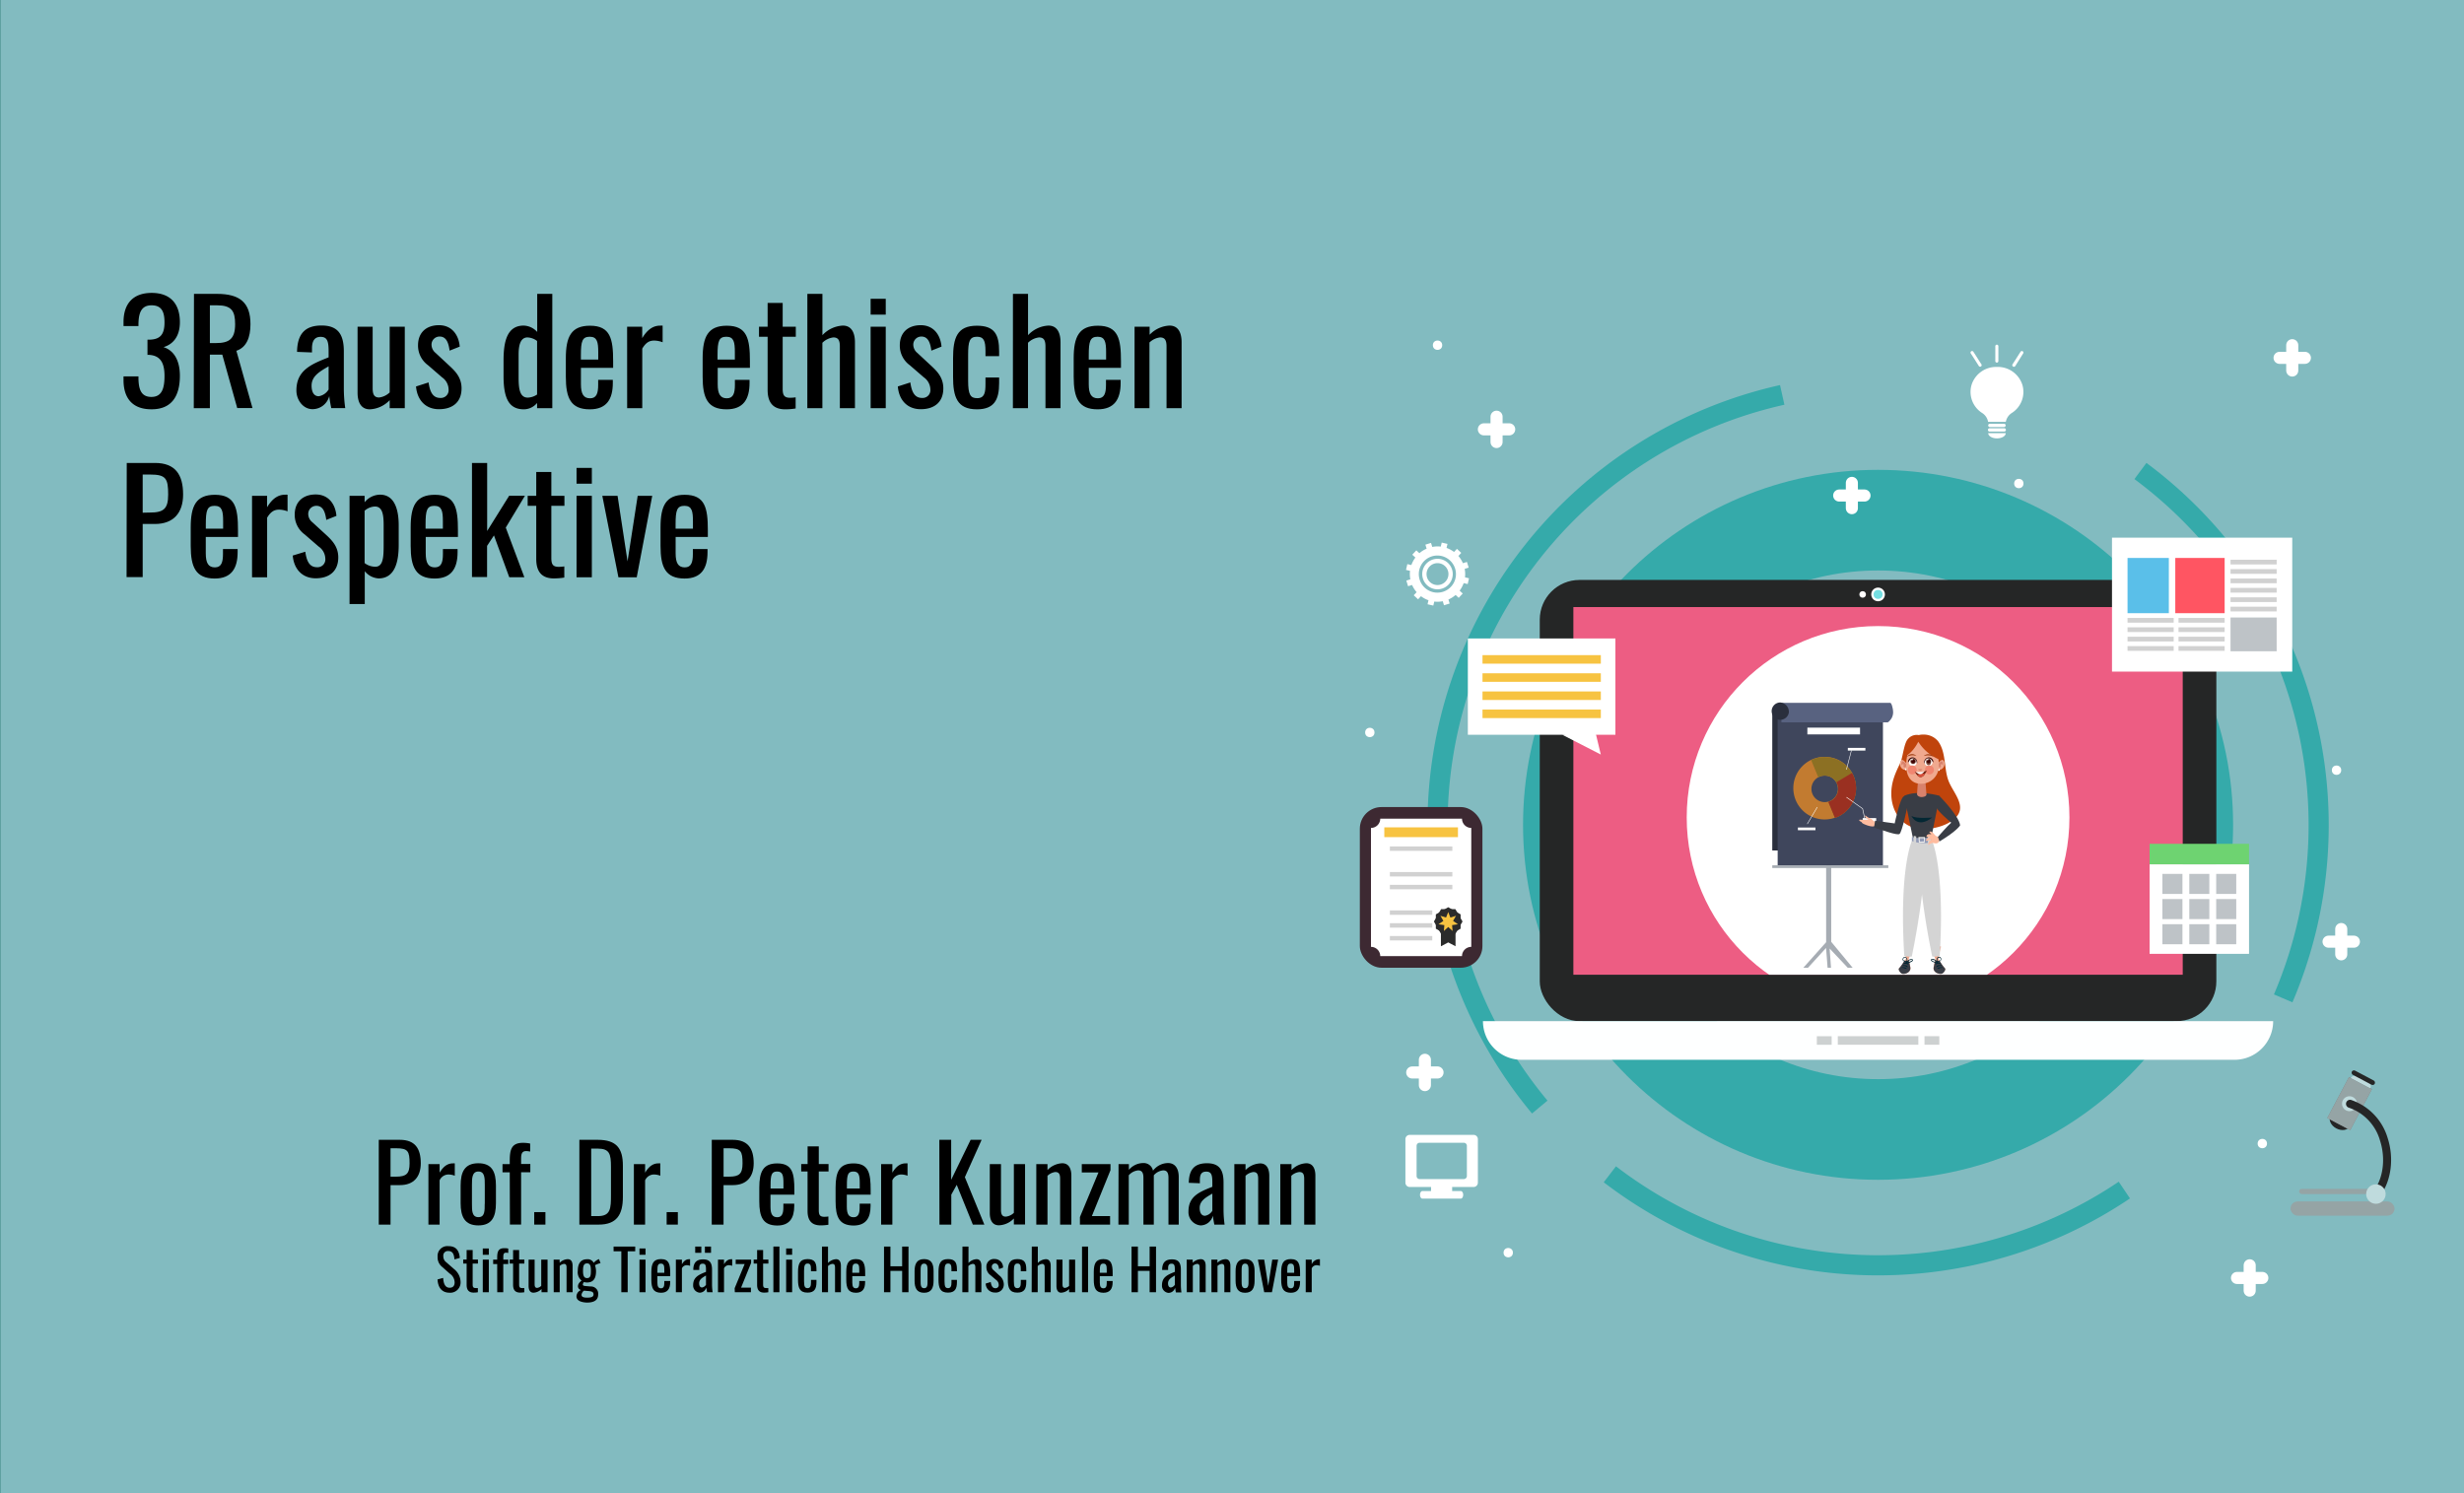 <svg id="content" xmlns="http://www.w3.org/2000/svg" xmlns:xlink="http://www.w3.org/1999/xlink" viewBox="0 0 612 370.88"><rect x="0" y="0" width="612" height="370.88" fill="#333333" stroke="none"/><defs><style>.cls-1,.cls-17,.cls-4,.cls-5{fill:none;}.cls-2{fill:#14998c;}.cls-3{fill:#82bbc0;}.cls-4,.cls-5{stroke:#35aaaa;}.cls-17,.cls-4,.cls-5{stroke-miterlimit:10;}.cls-4{stroke-width:25px;}.cls-5{stroke-width:5px;}.cls-6{fill:#252626;}.cls-7{fill:#ed5d83;}.cls-8{fill:#feffff;}.cls-9{fill:#fff;}.cls-10{fill:#74dfe2;}.cls-11{fill:#cdd1d1;}.cls-12{clip-path:url(#clip-path);}.cls-13{fill:#5abfe9;}.cls-14{fill:#bec3c7;}.cls-15{fill:#ff5562;}.cls-16{fill:#d1d1d1;}.cls-17{stroke:#fff;stroke-linecap:round;stroke-width:3px;}.cls-18{fill:#3d2932;}.cls-19{fill:#2b2b2b;}.cls-20{fill:#f7c341;}.cls-21{fill:#6ed371;}.cls-22{fill:#777;}.cls-23{fill:#bfdbdd;}.cls-24{fill:#95a4a5;}.cls-25{fill:#a6acb3;}.cls-26{fill:#2a2f3d;}.cls-27{fill:#3f465c;}.cls-28{fill:#586280;}.cls-29{fill:#c27b30;}.cls-30{fill:#8c7023;}.cls-31{fill:#9a3021;}.cls-32{fill:#c0440c;}.cls-33{fill:#ffbc9f;}.cls-34{fill:#393d45;}.cls-35{fill:#032733;}.cls-36{fill:#f0a98f;}.cls-37{fill:#d4d4d4;}.cls-38{fill:#8f99b6;}.cls-39{fill:#eaeaea;}.cls-40{fill:#d8826c;}.cls-41{fill:#7f5242;}.cls-42{fill:#400404;}.cls-43{fill:#390a0a;}.cls-44{fill:#f08671;}.cls-45{fill:#99360a;}.cls-46{fill:#712311;}.cls-47{fill:#d5503b;}</style><clipPath id="clip-path"><rect class="cls-1" x="390.79" y="150.8" width="151.35" height="91.33"/></clipPath></defs><title>Ethik 3R aus ethischer Perspektive</title><rect id="background" class="cls-2" x="0.09" y="-0.31" width="612" height="371.19"/><rect class="cls-3" x="0.09" y="-0.31" width="612" height="371.19"/><path d="M30.68,94.43v-.94h3.71v.63c.07,2.55.63,4.48,3.22,4.48s3.25-2.1,3.25-5.22-.94-5-3.71-5.22a3,3,0,0,0-.52,0V84.38h.49c2.66-.07,3.74-1.26,3.74-4.3,0-2.56-.66-4.24-3.22-4.24s-3.18,1.89-3.25,4.55V81H30.68V80c0-4.51,2.31-7.24,7-7.24s7,2.76,7,7.28c0,3.43-1.61,5.46-4.06,6.19,2.55.81,4.06,3.26,4.06,7.11,0,5-2,8.33-7,8.33C33,101.71,30.68,99,30.68,94.43Z"/><path d="M48.18,73h5.7c5.67,0,8.33,2.14,8.33,7.53,0,3.32-1,5.77-3.5,6.61l4,14.22H58.92L55.21,88.09H52.13V101.4h-4Zm5.46,12.22c3.32,0,4.76-1.05,4.76-4.69,0-3.33-.91-4.69-4.52-4.69H52.13v9.38Z"/><path d="M73.62,97c0-5,3.64-6.51,8-8.23V87.32c0-2.45-.28-3.64-2-3.64-1.54,0-2.13,1.12-2.13,2.87v1l-3.71-.14c.07-4.48,2-6.55,6.09-6.55s5.53,2.24,5.53,6.41v9.24a35.58,35.58,0,0,0,.35,4.87H82.27c-.14-.74-.39-2-.49-3a4.29,4.29,0,0,1-4.1,3.26C75.3,101.68,73.62,99.37,73.62,97Zm8-.21V91c-2.31,1.34-4.23,2.46-4.23,4.8,0,1.65.63,2.63,1.78,2.63A3.52,3.52,0,0,0,81.6,96.78Z"/><path d="M88.81,97.55V81.16h3.75V96.43c0,1.43.31,2.31,1.61,2.31a4.56,4.56,0,0,0,2.62-1.26V81.16h3.75V101.4H96.79v-2a7.25,7.25,0,0,1-4.93,2.28C89.44,101.68,88.81,99.51,88.81,97.55Z"/><path d="M103.33,96l3.12-1c.35,2.59,1.19,3.85,2.91,3.85a1.93,1.93,0,0,0,2.06-2.13,3.76,3.76,0,0,0-1.64-3l-3.47-3a6,6,0,0,1-2.48-4.94c0-3.18,2.06-5,5.21-5s4.9,2.38,5.15,5.32l-2.52,1c-.28-2.1-.88-3.5-2.49-3.5a2,2,0,0,0-2,2.06,2.66,2.66,0,0,0,1,2L111.77,91c1.44,1.34,2.87,2.88,2.87,5.47,0,3.46-2.27,5.18-5.6,5.18S103.62,99.4,103.33,96Z"/><path d="M125.07,93.45V89.53c0-4.62.84-8.65,5-8.65a4.74,4.74,0,0,1,3.36,1.58V73h3.75V101.4H133.4v-1.3a4.32,4.32,0,0,1-3.25,1.58C126.71,101.68,125.07,99.44,125.07,93.45ZM133.4,98V84.7a4.24,4.24,0,0,0-2.38-.88c-1.75,0-2.21,1.93-2.21,4.24v5.71c0,2.83.29,5,2.28,5A4.34,4.34,0,0,0,133.4,98Z"/><path d="M140.54,93.59V89c0-5.36,1.33-8.09,6-8.09,5.08,0,5.75,3.29,5.75,8.82v1.65h-8v4.06c0,2.45.67,3.5,2.28,3.5s2-1.29,2-3.32V94.36h3.64v.77c0,4.06-1.57,6.55-5.71,6.55C141.76,101.68,140.54,98.88,140.54,93.59Zm8.05-4.27V87.5c0-2.49-.24-3.85-2.1-3.85s-2.21,1.08-2.21,4.58v1.09Z"/><path d="M155.76,81.16h3.75V84c1.47-2.45,3-3.11,4.48-3.11a4.52,4.52,0,0,1,.59,0v4.13a6.18,6.18,0,0,0-2.06-.42c-1.16,0-2.07.42-3,2V101.4h-3.75Z"/><path d="M174.52,93.59V89c0-5.36,1.33-8.09,6-8.09,5.07,0,5.74,3.29,5.74,8.82v1.65h-8v4.06c0,2.45.66,3.5,2.27,3.5s2-1.29,2-3.32V94.36h3.64v.77c0,4.06-1.57,6.55-5.7,6.55C175.75,101.68,174.52,98.88,174.52,93.59Zm8-4.27V87.5c0-2.49-.24-3.85-2.1-3.85s-2.2,1.08-2.2,4.58v1.09Z"/><path d="M190.66,96.85V83.65h-2.14V81.16h2.14V75.25h3.74v5.91h3.26v2.49H194.4V96.6c0,1.58.39,2.21,1.86,2.21a10,10,0,0,0,1.36-.11v2.77a16.06,16.06,0,0,1-2.59.21C191.85,101.68,190.66,99.79,190.66,96.85Z"/><path d="M200.53,73h3.74V83.26a7.43,7.43,0,0,1,5.08-2.38c2.38,0,3,2.17,3,4.13V101.4h-3.75V86.1c0-1.44-.31-2.28-1.61-2.28a4.69,4.69,0,0,0-2.73,1.33V101.4h-3.74Z"/><path d="M216.24,74.23H220v3.92h-3.75Zm0,6.93H220V101.4h-3.75Z"/><path d="M223,96l3.11-1c.35,2.59,1.19,3.85,2.91,3.85a1.93,1.93,0,0,0,2.06-2.13,3.76,3.76,0,0,0-1.64-3l-3.47-3a6,6,0,0,1-2.48-4.94c0-3.18,2.06-5,5.21-5s4.9,2.38,5.15,5.32l-2.52,1c-.28-2.1-.88-3.5-2.49-3.5a2,2,0,0,0-2,2.06,2.66,2.66,0,0,0,1,2L231.43,91c1.44,1.34,2.87,2.88,2.87,5.47,0,3.46-2.27,5.18-5.6,5.18S223.28,99.4,223,96Z"/><path d="M236.72,93.63V89c0-5.08,1-8.09,5.91-8.09,4.41,0,5.53,2.21,5.53,6.37v1.19h-3.39V87.22c0-2.63-.46-3.57-2.1-3.57-1.86,0-2.21,1.12-2.21,4.55v6.37c0,3.47.56,4.34,2.24,4.34,1.86,0,2.07-1.43,2.07-3.5V93.77h3.39v1.4c0,4.09-1.19,6.51-5.53,6.51C237.66,101.68,236.72,98.49,236.72,93.63Z"/><path d="M251.59,73h3.75V83.26a7.41,7.41,0,0,1,5.07-2.38c2.38,0,3,2.17,3,4.13V101.4h-3.74V86.1c0-1.44-.32-2.28-1.61-2.28a4.67,4.67,0,0,0-2.73,1.33V101.4h-3.75Z"/><path d="M266.68,93.59V89c0-5.36,1.33-8.09,6-8.09,5.08,0,5.74,3.29,5.74,8.82v1.65h-8v4.06c0,2.45.67,3.5,2.28,3.5s2-1.29,2-3.32V94.36h3.64v.77c0,4.06-1.58,6.55-5.71,6.55C267.9,101.68,266.68,98.88,266.68,93.59Zm8.05-4.27V87.5c0-2.49-.25-3.85-2.1-3.85s-2.21,1.08-2.21,4.58v1.09Z"/><path d="M281.8,81.16h3.74v2a7.27,7.27,0,0,1,4.94-2.28c2.41,0,3,2.17,3,4.13V101.4h-3.74V86.1c0-1.44-.32-2.28-1.61-2.28a4.58,4.58,0,0,0-2.63,1.26V101.4H281.8Z"/><path d="M31.48,115h7c5.07,0,7,2.91,7,7.84,0,4.52-2.35,7.32-7,7.32H35.44v13.2h-4Zm5.78,12.32c3.39,0,4.51-.94,4.51-4.44,0-4-.52-5-4.48-5H35.44v9.48Z"/><path d="M47.37,135.59V131c0-5.36,1.33-8.09,6-8.09,5.07,0,5.74,3.29,5.74,8.82v1.65h-8v4.06c0,2.45.66,3.5,2.27,3.5s2-1.29,2-3.32v-1.23h3.64v.77c0,4.06-1.57,6.55-5.7,6.55C48.6,143.68,47.37,140.88,47.37,135.59Zm8.05-4.27V129.5c0-2.49-.24-3.85-2.1-3.85s-2.2,1.08-2.2,4.58v1.09Z"/><path d="M62.6,123.16h3.74V126c1.47-2.45,3-3.11,4.48-3.11a4.75,4.75,0,0,1,.6,0v4.13a6.19,6.19,0,0,0-2.07-.42c-1.15,0-2.06.42-3,2V143.4H62.6Z"/><path d="M72.71,138l3.12-.95c.35,2.59,1.19,3.85,2.9,3.85a1.93,1.93,0,0,0,2.07-2.13,3.74,3.74,0,0,0-1.65-3l-3.46-3a6,6,0,0,1-2.49-4.94c0-3.18,2.07-5,5.22-5s4.9,2.38,5.14,5.32l-2.52,1c-.28-2.1-.87-3.5-2.48-3.5a2,2,0,0,0-2,2.06,2.64,2.64,0,0,0,1,2L81.15,133c1.43,1.34,2.87,2.88,2.87,5.47,0,3.46-2.28,5.18-5.6,5.18S73,141.4,72.71,138Z"/><path d="M86.82,123.16h3.74v1.61a5,5,0,0,1,3.85-1.89c4.24,0,4.62,5.18,4.62,7.6v4.9c0,4.31-1,8.3-5,8.3a4.76,4.76,0,0,1-3.43-1.79v8.16H86.82Zm8.47,12.22v-4.9c0-2.52-.25-4.66-2.17-4.66a4.13,4.13,0,0,0-2.56,1.05v13a4.42,4.42,0,0,0,2.7.91C95.18,140.74,95.29,138.36,95.29,135.38Z"/><path d="M102,135.59V131c0-5.36,1.33-8.09,6-8.09,5.07,0,5.74,3.29,5.74,8.82v1.65h-8v4.06c0,2.45.66,3.5,2.27,3.5s2-1.29,2-3.32v-1.23h3.64v.77c0,4.06-1.57,6.55-5.7,6.55C103.27,143.68,102,140.88,102,135.59Zm8-4.27V129.5c0-2.49-.24-3.85-2.1-3.85s-2.2,1.08-2.2,4.58v1.09Z"/><path d="M117.23,115H121v16.9l5.46-8.75h3.92l-4.76,7.91,4.62,12.33h-3.75L122.69,133l-1.71,2.6v7.73h-3.75Z"/><path d="M133.19,138.85v-13.2h-2.13v-2.49h2.13v-5.91h3.75v5.91h3.25v2.49h-3.25V138.6c0,1.58.38,2.21,1.85,2.21a10.3,10.3,0,0,0,1.37-.11v2.77a16.25,16.25,0,0,1-2.59.21C134.38,143.68,133.19,141.79,133.19,138.85Z"/><path d="M143.2,116.23H147v3.92H143.2Zm0,6.93H147V143.4H143.2Z"/><path d="M149.6,123.16h3.79l2.48,16.28,2.52-16.28H162l-3.85,20.24H153.6Z"/><path d="M164.06,135.59V131c0-5.36,1.33-8.09,6-8.09,5.08,0,5.75,3.29,5.75,8.82v1.65h-8v4.06c0,2.45.67,3.5,2.28,3.5s2-1.29,2-3.32v-1.23h3.64v.77c0,4.06-1.57,6.55-5.71,6.55C165.28,143.68,164.06,140.88,164.06,135.59Zm8.05-4.27V129.5c0-2.49-.24-3.85-2.1-3.85s-2.21,1.08-2.21,4.58v1.09Z"/><path d="M94.08,283.14h5.23c3.77,0,5.2,2.15,5.2,5.82,0,3.35-1.74,5.43-5.18,5.43H97v9.81H94.08Zm4.29,9.15c2.52,0,3.36-.7,3.36-3.3,0-3-.39-3.75-3.33-3.75H97v7.05Z"/><path d="M106.41,289.17h2.78v2.13c1.09-1.82,2.21-2.31,3.33-2.31a3.88,3.88,0,0,1,.44,0v3.07a4.53,4.53,0,0,0-1.54-.31,2.43,2.43,0,0,0-2.23,1.45v11h-2.78Z"/><path d="M114.41,298.87V294.5c0-3.38,1-5.54,4.4-5.54s4.37,2.16,4.37,5.54v4.37c0,3.38-1,5.53-4.37,5.53S114.41,302.25,114.41,298.87Zm6,.18v-4.71c0-1.69,0-3.33-1.58-3.33s-1.61,1.64-1.61,3.33v4.71c0,1.69,0,3.3,1.61,3.3S120.39,300.74,120.39,299.05Z"/><path d="M126.61,291.22h-1.8v-2.05h1.8v-.78c0-2.78.41-4.5,3.25-4.5a8.33,8.33,0,0,1,1.82.18v2a4.63,4.63,0,0,0-1-.13c-1.09,0-1.25.78-1.25,1.95v1.25h2.29v2.05h-2.29v13h-2.78Z"/><path d="M132.69,301.1h2.78v3.1h-2.78Z"/><path d="M143.9,283.14h4.57c4.68,0,6.24,2.15,6.24,6.42v7.75c0,4.47-1.58,6.89-6,6.89H143.9Zm4.6,18.95c3.2,0,3.25-1.92,3.25-5.33v-6.84c0-3.25-.31-4.6-3.33-4.6h-1.58v16.77Z"/><path d="M157.44,289.17h2.79v2.13c1.09-1.82,2.21-2.31,3.32-2.31a4,4,0,0,1,.45,0v3.07a4.53,4.53,0,0,0-1.54-.31,2.42,2.42,0,0,0-2.23,1.45v11h-2.79Z"/><path d="M165.58,301.1h2.78v3.1h-2.78Z"/><path d="M176.79,283.14H182c3.77,0,5.2,2.15,5.2,5.82,0,3.35-1.74,5.43-5.17,5.43h-2.32v9.81h-2.93Zm4.29,9.15c2.52,0,3.35-.7,3.35-3.3,0-3-.39-3.75-3.33-3.75h-1.38v7.05Z"/><path d="M188.59,298.4V295c0-4,1-6,4.45-6,3.77,0,4.26,2.44,4.26,6.55v1.22h-5.93v3c0,1.82.5,2.6,1.69,2.6s1.51-1,1.51-2.47V299h2.7v.57c0,3-1.17,4.86-4.23,4.86C189.5,304.4,188.59,302.32,188.59,298.4Zm6-3.17v-1.36c0-1.84-.18-2.86-1.56-2.86s-1.64.81-1.64,3.41v.81Z"/><path d="M200.58,300.82V291H199v-1.84h1.59v-4.4h2.78v4.4h2.42V291h-2.42v9.62c0,1.17.28,1.64,1.38,1.64a6.38,6.38,0,0,0,1-.08v2.06a12.42,12.42,0,0,1-1.92.15C201.46,304.4,200.58,303,200.58,300.82Z"/><path d="M207.54,298.4V295c0-4,1-6,4.45-6,3.77,0,4.26,2.44,4.26,6.55v1.22h-5.92v3c0,1.82.49,2.6,1.69,2.6s1.5-1,1.5-2.47V299h2.71v.57c0,3-1.17,4.86-4.24,4.86C208.45,304.4,207.54,302.32,207.54,298.4Zm6-3.17v-1.36c0-1.84-.18-2.86-1.56-2.86s-1.63.81-1.63,3.41v.81Z"/><path d="M218.85,289.17h2.79v2.13c1.09-1.82,2.21-2.31,3.32-2.31a4,4,0,0,1,.45,0v3.07a4.53,4.53,0,0,0-1.54-.31,2.42,2.42,0,0,0-2.23,1.45v11h-2.79Z"/><path d="M233.31,283.14h2.94v9.93l4.83-9.93h2.73l-4.16,9.28,4.84,11.78h-2.86l-4-9.88-1.35,2.44v7.44h-2.94Z"/><path d="M245.84,301.34V289.17h2.78V300.5c0,1.07.24,1.72,1.2,1.72a3.4,3.4,0,0,0,2-.94V289.17h2.78v15h-2.78v-1.49a5.38,5.38,0,0,1-3.67,1.69C246.31,304.4,245.84,302.79,245.84,301.34Z"/><path d="M257.39,289.17h2.78v1.48a5.37,5.37,0,0,1,3.66-1.69c1.8,0,2.27,1.61,2.27,3.07V304.2h-2.79V292.83c0-1.06-.23-1.69-1.19-1.69a3.38,3.38,0,0,0-1.95.94V304.2h-2.78Z"/><path d="M268.23,302.32l4.6-11.07h-4.14v-2.08h7.13v1.51l-4.63,11.41h4.53v2.11h-7.49Z"/><path d="M277.82,289.17h2.57v1.43a4.68,4.68,0,0,1,3.54-1.69,2.36,2.36,0,0,1,2.45,1.9,4.73,4.73,0,0,1,3.74-1.9c1.46,0,2.65,1,2.65,3.48V304.2h-2.55V292.57c0-1.45-.52-1.84-1.3-1.84a3.48,3.48,0,0,0-2.34,1.22V304.2H284V292.57c0-1.45-.52-1.84-1.3-1.84a3.54,3.54,0,0,0-2.34,1.22V304.2h-2.57Z"/><path d="M295.19,300.92c0-3.74,2.7-4.84,5.93-6.11v-1.07c0-1.82-.21-2.7-1.51-2.7s-1.59.83-1.59,2.13v.76l-2.75-.11c.05-3.33,1.45-4.86,4.52-4.86s4.11,1.66,4.11,4.76v6.86a27.06,27.06,0,0,0,.26,3.62h-2.55c-.1-.55-.29-1.51-.36-2.21a3.19,3.19,0,0,1-3.05,2.41A3.3,3.3,0,0,1,295.19,300.92Zm5.93-.16V296.5c-1.72,1-3.15,1.82-3.15,3.56,0,1.22.47,1.95,1.33,1.95A2.65,2.65,0,0,0,301.12,300.76Z"/><path d="M306.58,289.17h2.78v1.48A5.38,5.38,0,0,1,313,289c1.79,0,2.26,1.61,2.26,3.07V304.2H312.5V292.83c0-1.06-.23-1.69-1.19-1.69a3.38,3.38,0,0,0-1.95.94V304.2h-2.78Z"/><path d="M318,289.17h2.78v1.48a5.38,5.38,0,0,1,3.67-1.69c1.79,0,2.26,1.61,2.26,3.07V304.2h-2.78V292.83c0-1.06-.23-1.69-1.2-1.69a3.43,3.43,0,0,0-2,.94V304.2H318Z"/><path d="M108.67,317.82l1.4-.38c.08,1.22.39,2.44,1.61,2.44.81,0,1.24-.47,1.24-1.34a2.7,2.7,0,0,0-1.23-2.18l-1.9-1.68a3,3,0,0,1-1.1-2.51,2.43,2.43,0,0,1,2.67-2.62c1.8,0,2.67.94,2.85,2.93l-1.34.36c-.09-1.12-.34-2.07-1.51-2.07a1.12,1.12,0,0,0-1.25,1.25,1.81,1.81,0,0,0,.74,1.54l1.92,1.68a4.19,4.19,0,0,1,1.63,3.18,2.56,2.56,0,0,1-2.72,2.7C109.7,321.12,108.78,319.78,108.67,317.82Z"/><path d="M115.9,319.17v-5.28h-.85v-1h.85v-2.37h1.5v2.37h1.31v1H117.4v5.19c0,.63.16.88.75.88a3.62,3.62,0,0,0,.54,0V321a6.06,6.06,0,0,1-1,.09C116.38,321.11,115.9,320.35,115.9,319.17Z"/><path d="M119.91,310.13h1.5v1.57h-1.5Zm0,2.77h1.5V321h-1.5Z"/><path d="M123.49,314h-1V312.9h1v-.42c0-1.5.23-2.42,1.75-2.42a4.47,4.47,0,0,1,1,.09v1.1a2.6,2.6,0,0,0-.56-.07c-.58,0-.67.42-.67,1.05v.67h1.23V314H125v7h-1.5Z"/><path d="M127.44,319.17v-5.28h-.85v-1h.85v-2.37h1.5v2.37h1.3v1h-1.3v5.19c0,.63.15.88.74.88a3.74,3.74,0,0,0,.55,0V321a6.09,6.09,0,0,1-1,.09C127.92,321.11,127.44,320.35,127.44,319.17Z"/><path d="M131.29,319.46V312.9h1.5V319c0,.57.13.92.64.92a1.79,1.79,0,0,0,1-.5V312.9H136V321h-1.5v-.8a2.91,2.91,0,0,1-2,.91C131.54,321.11,131.29,320.24,131.29,319.46Z"/><path d="M137.51,312.9H139v.8a2.91,2.91,0,0,1,2-.91c1,0,1.22.87,1.22,1.65V321h-1.5v-6.12c0-.58-.13-.92-.64-.92a1.86,1.86,0,0,0-1.06.51V321h-1.49Z"/><path d="M143.18,322a1.77,1.77,0,0,1,1.16-1.56.94.94,0,0,1-.79-.87c0-.6.34-1,.9-1.47a2.65,2.65,0,0,1-.94-2.41c0-1.89.79-2.88,2.28-2.88a1.65,1.65,0,0,1,1.67.89,3.48,3.48,0,0,1,1.09-.84l.23-.09.38,1a5.26,5.26,0,0,0-1.38.52,5,5,0,0,1,.26,1.48c0,1.66-.55,2.81-2.25,2.81a4.06,4.06,0,0,1-.77-.1,1.31,1.31,0,0,0-.26.62c0,.21.19.32.67.36l1.26.11a1.79,1.79,0,0,1,1.88,2c0,1.33-.93,2-2.82,2C144.28,323.5,143.18,323.07,143.18,322Zm4.24-.45c0-.49-.22-.74-1.11-.83l-1.27-.11a1.55,1.55,0,0,0-.6,1c0,.49.33.73,1.43.73S147.42,322.09,147.42,321.53Zm-.66-5.86c0-1.13-.11-1.85-.95-1.85s-1,.68-1,1.85c0,1,.14,1.8,1,1.8S146.76,316.81,146.76,315.67Z"/><path d="M154.32,310.83H152.4v-1.18h5.37v1.18H155.9V321h-1.58Z"/><path d="M158.83,310.13h1.5v1.57h-1.5Zm0,2.77h1.5V321h-1.5Z"/><path d="M161.78,317.87V316c0-2.14.53-3.23,2.4-3.23,2,0,2.29,1.31,2.29,3.53V317h-3.19v1.62c0,1,.27,1.4.91,1.4s.81-.52.81-1.33v-.49h1.46v.31c0,1.62-.63,2.62-2.28,2.62C162.27,321.11,161.78,320,161.78,317.87Zm3.22-1.71v-.72c0-1-.09-1.55-.84-1.55s-.88.44-.88,1.84v.43Z"/><path d="M167.87,312.9h1.5v1.15c.59-1,1.19-1.25,1.79-1.25a1.15,1.15,0,0,1,.24,0v1.65a2.3,2.3,0,0,0-.82-.17,1.32,1.32,0,0,0-1.21.78V321h-1.5Z"/><path d="M172.16,319.23c0-2,1.45-2.6,3.19-3.29v-.57c0-1-.11-1.46-.81-1.46s-.86.45-.86,1.15v.4l-1.48,0c0-1.8.78-2.62,2.44-2.62s2.21.89,2.21,2.56v3.7A14.54,14.54,0,0,0,177,321h-1.37c-.06-.3-.16-.82-.2-1.19a1.71,1.71,0,0,1-1.64,1.3A1.78,1.78,0,0,1,172.16,319.23Zm.51-9.58h1.52v1.56h-1.52Zm2.68,9.5v-2.3c-.93.53-1.7,1-1.7,1.92,0,.66.26,1.05.72,1.05A1.43,1.43,0,0,0,175.35,319.15Zm-.27-9.5h1.52v1.56h-1.52Z"/><path d="M178.33,312.9h1.5v1.15c.59-1,1.19-1.25,1.79-1.25a1.15,1.15,0,0,1,.24,0v1.65a2.31,2.31,0,0,0-.83-.17,1.31,1.31,0,0,0-1.2.78V321h-1.5Z"/><path d="M182.47,320l2.48-6h-2.22V312.9h3.83v.81l-2.49,6.15h2.44V321h-4Z"/><path d="M188.05,319.17v-5.28h-.86v-1h.86v-2.37h1.49v2.37h1.31v1h-1.31v5.19c0,.63.16.88.75.88a3.62,3.62,0,0,0,.54,0V321a5.89,5.89,0,0,1-1,.09C188.52,321.11,188.05,320.35,188.05,319.17Z"/><path d="M192.09,309.65h1.5V321h-1.5Z"/><path d="M195.26,310.13h1.49v1.57h-1.49Zm0,2.77h1.49V321h-1.49Z"/><path d="M198.21,317.89V316c0-2,.41-3.23,2.37-3.23,1.76,0,2.21.88,2.21,2.55v.47h-1.36v-.49c0-1.05-.18-1.43-.84-1.43s-.88.45-.88,1.82v2.55c0,1.39.22,1.74.89,1.74s.83-.57.83-1.4v-.66h1.36v.56c0,1.64-.48,2.61-2.21,2.61C198.59,321.11,198.21,319.83,198.21,317.89Z"/><path d="M204.16,309.65h1.5v4.09a3,3,0,0,1,2-.95c.95,0,1.2.87,1.2,1.65V321H207.4v-6.12c0-.58-.13-.92-.65-.92a1.82,1.82,0,0,0-1.09.54V321h-1.5Z"/><path d="M210.19,317.87V316c0-2.14.54-3.23,2.4-3.23,2,0,2.3,1.31,2.3,3.53V317h-3.2v1.62c0,1,.27,1.4.91,1.4s.82-.52.82-1.33v-.49h1.45v.31c0,1.62-.63,2.62-2.28,2.62C210.68,321.11,210.19,320,210.19,317.87Zm3.23-1.71v-.72c0-1-.1-1.55-.85-1.55s-.88.44-.88,1.84v.43Z"/><path d="M219.57,309.65h1.59v4.9h2.91v-4.9h1.58V321h-1.58v-5.31h-2.91V321h-1.59Z"/><path d="M227.16,318.13v-2.36c0-1.82.56-3,2.37-3s2.35,1.16,2.35,3v2.36c0,1.82-.56,3-2.35,3S227.16,320,227.16,318.13Zm3.22.09v-2.53c0-.91,0-1.8-.85-1.8s-.87.89-.87,1.8v2.53c0,.91,0,1.78.87,1.78S230.38,319.13,230.38,318.22Z"/><path d="M233.1,317.89V316c0-2,.4-3.23,2.36-3.23,1.77,0,2.22.88,2.22,2.55v.47h-1.36v-.49c0-1.05-.18-1.43-.84-1.43s-.88.45-.88,1.82v2.55c0,1.39.22,1.74.89,1.74s.83-.57.83-1.4v-.66h1.36v.56c0,1.64-.48,2.61-2.22,2.61C233.48,321.11,233.1,319.83,233.1,317.89Z"/><path d="M239.05,309.65h1.5v4.09a2.93,2.93,0,0,1,2-.95c.95,0,1.2.87,1.2,1.65V321h-1.5v-6.12c0-.58-.12-.92-.64-.92a1.82,1.82,0,0,0-1.09.54V321h-1.5Z"/><path d="M244.83,318.84l1.25-.38c.14,1,.47,1.54,1.16,1.54a.77.77,0,0,0,.82-.85,1.49,1.49,0,0,0-.65-1.21L246,316.75a2.39,2.39,0,0,1-1-2,1.87,1.87,0,0,1,2.08-2,2.06,2.06,0,0,1,2.06,2.13l-1,.37c-.11-.84-.35-1.4-1-1.4a.79.79,0,0,0-.8.83,1,1,0,0,0,.41.81l1.43,1.32a2.87,2.87,0,0,1,1.14,2.19,2,2,0,0,1-2.24,2.07A2.23,2.23,0,0,1,244.83,318.84Z"/><path d="M250.32,317.89V316c0-2,.4-3.23,2.36-3.23,1.77,0,2.22.88,2.22,2.55v.47h-1.36v-.49c0-1.05-.18-1.43-.84-1.43s-.88.45-.88,1.82v2.55c0,1.39.22,1.74.89,1.74s.83-.57.83-1.4v-.66h1.36v.56c0,1.64-.48,2.61-2.22,2.61C250.7,321.11,250.32,319.83,250.32,317.89Z"/><path d="M256.27,309.65h1.5v4.09a2.93,2.93,0,0,1,2-.95c.95,0,1.2.87,1.2,1.65V321h-1.5v-6.12c0-.58-.12-.92-.64-.92a1.82,1.82,0,0,0-1.09.54V321h-1.5Z"/><path d="M262.4,319.46V312.9h1.5V319c0,.57.12.92.64.92a1.79,1.79,0,0,0,1-.5V312.9h1.5V321h-1.5v-.8a2.91,2.91,0,0,1-2,.91C262.65,321.11,262.4,320.24,262.4,319.46Z"/><path d="M268.75,309.65h1.5V321h-1.5Z"/><path d="M271.67,317.87V316c0-2.14.53-3.23,2.39-3.23,2,0,2.3,1.31,2.3,3.53V317h-3.19v1.62c0,1,.26,1.4.91,1.4s.81-.52.81-1.33v-.49h1.46v.31c0,1.62-.64,2.62-2.29,2.62C272.16,321.11,271.67,320,271.67,317.87Zm3.22-1.71v-.72c0-1-.1-1.55-.84-1.55s-.88.44-.88,1.84v.43Z"/><path d="M281.05,309.65h1.58v4.9h2.91v-4.9h1.59V321h-1.59v-5.31h-2.91V321h-1.58Z"/><path d="M288.61,319.23c0-2,1.45-2.6,3.19-3.29v-.57c0-1-.11-1.46-.81-1.46s-.86.45-.86,1.15v.4l-1.48,0c0-1.8.78-2.62,2.44-2.62s2.21.89,2.21,2.56v3.7a14.54,14.54,0,0,0,.14,1.95h-1.37c-.06-.3-.16-.82-.2-1.19a1.71,1.71,0,0,1-1.64,1.3A1.78,1.78,0,0,1,288.61,319.23Zm3.19-.08v-2.3c-.92.53-1.69,1-1.69,1.92,0,.66.25,1.05.71,1.05A1.43,1.43,0,0,0,291.8,319.15Z"/><path d="M294.74,312.9h1.5v.8a2.87,2.87,0,0,1,2-.91c1,0,1.22.87,1.22,1.65V321h-1.5v-6.12c0-.58-.12-.92-.64-.92a1.81,1.81,0,0,0-1.05.51V321h-1.5Z"/><path d="M300.88,312.9h1.5v.8a2.89,2.89,0,0,1,2-.91c1,0,1.22.87,1.22,1.65V321h-1.5v-6.12c0-.58-.13-.92-.65-.92a1.87,1.87,0,0,0-1.05.51V321h-1.5Z"/><path d="M306.89,318.13v-2.36c0-1.82.56-3,2.37-3s2.35,1.16,2.35,3v2.36c0,1.82-.56,3-2.35,3S306.89,320,306.89,318.13Zm3.22.09v-2.53c0-.91,0-1.8-.85-1.8s-.87.89-.87,1.8v2.53c0,.91,0,1.78.87,1.78S310.11,319.13,310.11,318.22Z"/><path d="M312.43,312.9H314l1,6.51,1-6.51h1.46l-1.54,8.1H314Z"/><path d="M318.22,317.87V316c0-2.14.53-3.23,2.39-3.23,2,0,2.3,1.31,2.3,3.53V317h-3.19v1.62c0,1,.26,1.4.91,1.4s.81-.52.81-1.33v-.49h1.46v.31c0,1.62-.64,2.62-2.29,2.62C318.71,321.11,318.22,320,318.22,317.87Zm3.22-1.71v-.72c0-1-.1-1.55-.84-1.55s-.88.44-.88,1.84v.43Z"/><path d="M324.31,312.9h1.49v1.15a2.07,2.07,0,0,1,1.8-1.25l.24,0v1.65a2.4,2.4,0,0,0-.83-.17,1.33,1.33,0,0,0-1.21.78V321h-1.49Z"/><circle class="cls-4" cx="466.47" cy="204.89" r="75.68"/><path class="cls-5" d="M382.44,275a109.44,109.44,0,0,1,60.22-176.9"/><path class="cls-5" d="M527.64,295.62a109.45,109.45,0,0,1-127.79-3.92"/><path class="cls-5" d="M531.63,117a109.51,109.51,0,0,1,35.46,131"/><rect class="cls-6" x="382.44" y="144.06" width="168.05" height="109.6" rx="9.87"/><rect class="cls-7" x="390.79" y="150.8" width="151.35" height="91.33"/><path class="cls-8" d="M368.33,253.66H564.6a0,0,0,0,1,0,0v0a9.6,9.6,0,0,1-9.6,9.6H377.93a9.6,9.6,0,0,1-9.6-9.6v0A0,0,0,0,1,368.33,253.66Z"/><circle class="cls-9" cx="466.47" cy="147.66" r="1.7"/><circle class="cls-10" cx="466.47" cy="147.66" r="1.12"/><circle class="cls-9" cx="462.64" cy="147.66" r="0.81"/><rect class="cls-11" x="456.47" y="257.4" width="20" height="2.12"/><rect class="cls-11" x="478" y="257.4" width="3.68" height="2.12"/><rect class="cls-11" x="451.25" y="257.4" width="3.68" height="2.12" transform="translate(906.19 516.93) rotate(-180)"/><g class="cls-12"><circle class="cls-9" cx="466.47" cy="203.05" r="47.53"/></g><rect class="cls-9" x="524.57" y="133.56" width="44.77" height="33.27"/><rect class="cls-13" x="528.43" y="138.6" width="10.26" height="13.72"/><rect class="cls-14" x="554.01" y="153.39" width="11.46" height="8.39"/><rect class="cls-15" x="540.29" y="138.6" width="12.26" height="13.72"/><rect class="cls-16" x="554.01" y="139.04" width="11.46" height="1.17"/><rect class="cls-16" x="554.01" y="141.37" width="11.46" height="1.17"/><rect class="cls-16" x="554.01" y="143.71" width="11.46" height="1.17"/><rect class="cls-16" x="554.01" y="146.04" width="11.46" height="1.17"/><rect class="cls-16" x="554.01" y="148.38" width="11.46" height="1.17"/><rect class="cls-16" x="554.01" y="150.71" width="11.46" height="1.17"/><rect class="cls-16" x="541.09" y="153.5" width="11.46" height="1.17"/><rect class="cls-16" x="541.09" y="155.83" width="11.46" height="1.17"/><rect class="cls-16" x="541.09" y="158.17" width="11.46" height="1.17"/><rect class="cls-16" x="541.09" y="160.5" width="11.46" height="1.17"/><rect class="cls-16" x="528.43" y="153.5" width="11.46" height="1.17"/><rect class="cls-16" x="528.43" y="155.83" width="11.46" height="1.17"/><rect class="cls-16" x="528.43" y="158.17" width="11.46" height="1.17"/><rect class="cls-16" x="528.43" y="160.5" width="11.46" height="1.17"/><circle class="cls-9" cx="340.23" cy="181.95" r="1.16"/><circle class="cls-9" cx="501.43" cy="120.11" r="1.16"/><circle class="cls-9" cx="357.05" cy="85.75" r="1.16"/><circle class="cls-9" cx="580.34" cy="191.32" r="1.16"/><circle class="cls-9" cx="374.61" cy="311.17" r="1.16"/><circle class="cls-9" cx="561.91" cy="284.07" r="1.16"/><line class="cls-17" x1="371.71" y1="103.51" x2="371.71" y2="109.8"/><line class="cls-17" x1="374.85" y1="106.65" x2="368.56" y2="106.65"/><line class="cls-17" x1="558.77" y1="314.31" x2="558.77" y2="320.6"/><line class="cls-17" x1="561.91" y1="317.45" x2="555.62" y2="317.45"/><line class="cls-17" x1="459.96" y1="119.95" x2="459.96" y2="126.23"/><line class="cls-17" x1="463.1" y1="123.09" x2="456.81" y2="123.09"/><line class="cls-17" x1="581.51" y1="230.78" x2="581.51" y2="237.06"/><line class="cls-17" x1="584.65" y1="233.92" x2="578.36" y2="233.92"/><line class="cls-17" x1="353.91" y1="263.26" x2="353.91" y2="269.55"/><line class="cls-17" x1="357.05" y1="266.41" x2="350.76" y2="266.41"/><line class="cls-17" x1="569.34" y1="85.75" x2="569.34" y2="92.04"/><line class="cls-17" x1="572.48" y1="88.89" x2="566.19" y2="88.89"/><path class="cls-9" d="M364.79,141l-.44-1.41-1,.31a6.59,6.59,0,0,0-1.12-1.79l.71-.77-1.07-1-.72.77a6.93,6.93,0,0,0-1.86-1l.23-1-1.43-.33-.24,1a6.82,6.82,0,0,0-2.11.08l-.31-1-1.4.44.31,1a6.44,6.44,0,0,0-1.79,1.12l-.77-.71-1,1.08.77.71a7.09,7.09,0,0,0-1,1.86l-1-.23-.33,1.44,1,.23a6.82,6.82,0,0,0,.08,2.11l-1,.31.43,1.4,1-.31a6.71,6.71,0,0,0,1.13,1.79l-.72.77,1.08,1,.72-.77a6.53,6.53,0,0,0,1.86,1l-.23,1,1.43.33.24-1a6.82,6.82,0,0,0,2.11-.08l.3,1,1.41-.43-.31-1a6.71,6.71,0,0,0,1.79-1.13l.77.72,1-1.08-.77-.71a7,7,0,0,0,1-1.87l1,.23.33-1.43-1-.24a6.76,6.76,0,0,0-.08-2.1Zm-6.38,6a4.61,4.61,0,1,1,3-5.77A4.6,4.6,0,0,1,358.41,147Z"/><path class="cls-9" d="M357.05,146.39a3.79,3.79,0,1,1,3.78-3.79A3.79,3.79,0,0,1,357.05,146.39Zm0-6.5a2.72,2.72,0,1,0,2.71,2.71A2.71,2.71,0,0,0,357.05,139.89Z"/><path class="cls-9" d="M494.23,106.08h3.52a.41.41,0,0,0,0-.82h-3.52a.41.41,0,1,0,0,.82Z"/><path class="cls-9" d="M494.23,107.2h3.52a.41.41,0,1,0,0-.81h-3.52a.41.41,0,1,0,0,.81Z"/><path class="cls-9" d="M496,108.9c1.2,0,2.18-.58,2.18-1.3h-4.36C493.82,108.32,494.8,108.9,496,108.9Z"/><path class="cls-9" d="M496,91.15a6.4,6.4,0,0,0-6.31,4.45,6.19,6.19,0,0,0,2.65,7,3.32,3.32,0,0,1,1.46,2.19h4.4a3.32,3.32,0,0,1,1.46-2.19,6.19,6.19,0,0,0,2.65-7A6.4,6.4,0,0,0,496,91.15Z"/><path class="cls-9" d="M496.35,89.71V86a.38.38,0,0,0-.76,0v3.68A.38.38,0,0,0,496.35,89.71Z"/><path class="cls-9" d="M500.56,90.91l1.95-3.12a.38.38,0,0,0-.65-.41c-.65,1-1.3,2.08-2,3.12A.39.39,0,0,0,500.56,90.91Z"/><path class="cls-9" d="M491.49,90.91a.38.38,0,0,0,.65-.41c-.66-1-1.31-2.08-2-3.12a.38.38,0,0,0-.65.41C490.18,88.83,490.83,89.87,491.49,90.91Z"/><path class="cls-9" d="M366,281.91H350.14a1.07,1.07,0,0,0-1.07,1.07v10.81a1.08,1.08,0,0,0,1.07,1.07h5.3v1H353.3c-.33,0-.6.42-.6.95s.27.94.6.94h9.52c.33,0,.6-.42.6-.94s-.27-.95-.6-.95h-2.14v-1H366a1.08,1.08,0,0,0,1.07-1.07V283A1.07,1.07,0,0,0,366,281.91Zm-1.66,10.23a.76.76,0,0,1-.75.75h-11a.75.75,0,0,1-.74-.75v-7.52a.75.75,0,0,1,.74-.75h11a.76.76,0,0,1,.75.75Z"/><rect class="cls-18" x="337.75" y="200.48" width="30.45" height="39.91" rx="5.38"/><path class="cls-9" d="M365.43,235.21V205.66a2.3,2.3,0,0,1-2.3-2.3H342.82a2.3,2.3,0,0,1-2.3,2.3v29.55a2.3,2.3,0,0,1,2.3,2.3h20.31A2.3,2.3,0,0,1,365.43,235.21Z"/><polygon class="cls-19" points="361.52 235.06 359.71 234.1 357.89 235.06 357.89 230.78 361.52 230.78 361.52 235.06"/><polygon class="cls-19" points="357.93 231.99 356.15 228.91 357.93 225.84 361.48 225.84 363.26 228.91 361.48 231.99 357.93 231.99"/><polygon class="cls-19" points="356.63 227.14 359.71 225.36 362.78 227.14 362.78 230.69 359.71 232.47 356.63 230.69 356.63 227.14"/><polygon class="cls-20" points="359.71 226.56 360.24 227.92 361.64 227.49 360.91 228.76 362.12 229.59 360.67 229.81 360.78 231.26 359.71 230.27 358.63 231.26 358.74 229.81 357.29 229.59 358.5 228.76 357.77 227.49 359.17 227.92 359.71 226.56"/><rect class="cls-16" x="345.21" y="210.26" width="15.52" height="1.1"/><rect class="cls-16" x="345.21" y="216.62" width="15.52" height="1.1"/><rect class="cls-16" x="345.21" y="219.8" width="15.52" height="1.1"/><rect class="cls-16" x="345.21" y="226.15" width="10.53" height="1.1"/><rect class="cls-16" x="345.21" y="229.33" width="10.53" height="1.1"/><rect class="cls-16" x="345.21" y="232.51" width="10.53" height="1.1"/><rect class="cls-20" x="343.83" y="205.52" width="18.29" height="2.43"/><rect class="cls-9" x="364.58" y="158.6" width="36.65" height="23.92"/><rect class="cls-20" x="368.22" y="162.74" width="29.39" height="2.12"/><rect class="cls-20" x="368.22" y="167.25" width="29.39" height="2.12"/><rect class="cls-20" x="368.22" y="171.76" width="29.39" height="2.12"/><rect class="cls-20" x="368.22" y="176.26" width="29.39" height="2.12"/><polygon class="cls-9" points="388.05 182.53 397.6 187.43 396.06 180.99 388.05 182.53"/><rect class="cls-9" x="533.91" y="214.7" width="24.7" height="22.24"/><rect class="cls-21" x="533.91" y="209.61" width="24.7" height="5.09"/><rect class="cls-14" x="537.09" y="217.08" width="4.98" height="4.98"/><rect class="cls-14" x="543.77" y="217.08" width="4.98" height="4.98"/><rect class="cls-14" x="550.45" y="217.08" width="4.98" height="4.98"/><rect class="cls-14" x="537.09" y="223.33" width="4.98" height="4.98"/><rect class="cls-14" x="543.77" y="223.33" width="4.98" height="4.98"/><rect class="cls-14" x="550.45" y="223.33" width="4.98" height="4.98"/><rect class="cls-14" x="537.09" y="229.58" width="4.98" height="4.98"/><rect class="cls-14" x="543.77" y="229.58" width="4.98" height="4.98"/><rect class="cls-14" x="550.45" y="229.58" width="4.98" height="4.98"/><ellipse class="cls-6" cx="581.25" cy="278.52" rx="2.03" ry="2.73" transform="translate(63.17 661.96) rotate(-62.11)"/><rect class="cls-22" x="580.35" y="268.39" width="6.44" height="11.5" transform="translate(196.04 -241.15) rotate(27.89)"/><path class="cls-23" d="M585,268h3.13a1.17,1.17,0,0,1,1.17,1.17v0a0,0,0,0,1,0,0h-5.46a0,0,0,0,1,0,0v0A1.17,1.17,0,0,1,585,268Z" transform="translate(193.76 -243.19) rotate(27.89)"/><rect class="cls-6" x="583.75" y="267.13" width="6.44" height="1.18" rx="0.59" transform="translate(193.43 -243.49) rotate(27.89)"/><circle class="cls-6" cx="583.57" cy="274.14" r="2.94"/><circle class="cls-6" cx="583.57" cy="274.14" r="2.94"/><rect class="cls-24" x="580.34" y="268.42" width="6.44" height="11.5" transform="translate(196.05 -241.14) rotate(27.89)"/><circle class="cls-23" cx="583.56" cy="274.17" r="1.86"/><rect class="cls-24" x="571.05" y="295.32" width="19.45" height="1.29" rx="0.65"/><path class="cls-6" d="M590.49,297.28a1,1,0,0,1-.59-.2,1,1,0,0,1-.22-1.39c2.3-3.17,2.87-8,1.46-12.37a12.13,12.13,0,0,0-7.72-8.16,1,1,0,1,1,.62-1.9,14.27,14.27,0,0,1,9,9.44c1.6,4.94.92,10.5-1.75,14.16A1,1,0,0,1,590.49,297.28Z"/><rect class="cls-24" x="568.9" y="298.45" width="25.85" height="3.53" rx="1.77"/><circle class="cls-23" cx="590.12" cy="296.61" r="2.42"/><polygon class="cls-25" points="449.06 240.4 453.55 235.48 453.93 240.4 454.78 240.4 454.44 235.62 458.94 240.4 460.16 240.4 454.83 233.95 454.83 209.53 453.57 209.53 453.57 234.05 447.9 240.4 449.06 240.4"/><polygon class="cls-26" points="444.49 177.71 440.19 176.48 440.19 211.26 446.18 211.26 444.49 177.71"/><rect class="cls-27" x="441.53" y="177.74" width="26.15" height="37.21"/><path class="cls-28" d="M470.17,176.45s0-.08,0-.11c-.05-.29-.3-1.75-.71-1.75h-27v4.85H468.8c.28,0,.81-.71.95-.91A3,3,0,0,0,470.17,176.45Z"/><path class="cls-26" d="M444.31,177a2.15,2.15,0,1,1-2.12-2.5A2.34,2.34,0,0,1,444.31,177Z"/><rect class="cls-25" x="440.19" y="214.95" width="28.83" height="0.67"/><path class="cls-29" d="M453.19,188a7.78,7.78,0,1,0,7.79,7.78A7.74,7.74,0,0,0,453.19,188Zm.9,11.13a3.26,3.26,0,0,1-.9.12,3.29,3.29,0,1,1,.9-.12Z"/><path class="cls-30" d="M461,195.82a7.78,7.78,0,0,1-5.24,7.36l-1.65-4a3.31,3.31,0,1,0-2.49-6.08l-1.77-4.29a7.79,7.79,0,0,1,11.15,7Z"/><path class="cls-31" d="M461,195.82a7.78,7.78,0,0,1-5.24,7.36l-1.65-4a3.3,3.3,0,0,0,2-4.86L460,192A7.67,7.67,0,0,1,461,195.82Z"/><rect class="cls-9" x="458.96" y="185.78" width="4.36" height="0.67"/><rect class="cls-9" x="462.65" y="203.22" width="3.35" height="1.01"/><rect class="cls-9" x="446.56" y="205.56" width="4.36" height="0.67"/><rect class="cls-9" x="448.8" y="203.98" width="4.87" height="0.13" transform="matrix(0.51, -0.86, 0.86, 0.51, 44.52, 486.59)"/><rect class="cls-9" x="456.76" y="188.71" width="4.96" height="0.13" transform="translate(160.93 585.71) rotate(-75.42)"/><polygon class="cls-9" points="463.27 204.19 462.57 200.92 458.58 198.09 458.66 197.98 462.69 200.84 463.4 204.16 463.27 204.19"/><rect class="cls-9" x="448.91" y="180.75" width="13.08" height="1.68"/><path class="cls-32" d="M472,189.5c.48-1,.79-3.72,1.4-5.12a2.87,2.87,0,0,1,3.19-1.78,3.35,3.35,0,0,1,1-.12,4.62,4.62,0,0,1,3.78,1.64c2.1,2.87,1.37,6.79,2.66,10,1.17,2.91,4.62,6.21,1.61,9.1-2.52,2.42-7.8,3.4-11,2.13s-4.85-4.71-4.88-8C469.7,194.4,470.71,192.1,472,189.5Z"/><path class="cls-33" d="M465.86,204.15a1.47,1.47,0,0,1-.66-.34c-.18-.24-.29-.34-.94-.63a2.28,2.28,0,0,1-.9-.64s-.45.41.54.88c.6.29-1.38.25-2,.18,0,0-.34.19.23.47s0,.3,1.15.77,2.47.73,2.75,0S465.86,204.15,465.86,204.15Z"/><path class="cls-34" d="M473.77,200.26s-1.35,6.56-2,6.92-4.3-1-5.75-1.43l-.55-.19.25-1.69.82.12,4.06.55s1.37-6.67,2.35-6.75S473.77,200.26,473.77,200.26Z"/><path class="cls-34" d="M479.66,208.21c.1-.39,2.12-10.52,2.12-10.52s-5.39-1.59-8.84,0l2.21,10.61Z"/><path class="cls-35" d="M479.93,203.07s-4.06.42-5.18-.42C474.75,202.65,476.15,206,479.93,203.07Z"/><path class="cls-36" d="M480.25,240.29c-.18,1.08,1.06,1.77,2,1.6.39-.07,1.11-1,.81-1.35a8.72,8.72,0,0,1-.86-1.11c-.19-.28-.36-.57-.54-.85s-.05-.29-.14-.43a14.24,14.24,0,0,1,.55-2.84v-.24h-2.49a26.36,26.36,0,0,0,1.11,3.14l-.07.3c0,.09,0,.21-.08.3C480.43,239.33,480.32,239.91,480.25,240.29Z"/><path class="cls-34" d="M482.28,241.89c.39-.07,1.11-1,.81-1.35a8.72,8.72,0,0,1-.86-1.11c-.19-.28-.36-.57-.54-.85a1.43,1.43,0,0,1-1,0c0,.09,0,.18-.08.27-.14.52-.25,1.07-.32,1.45C480.07,241.37,481.31,242.06,482.28,241.89Z"/><path class="cls-35" d="M479.6,238.48c0,.29.5.47.72.56a1.26,1.26,0,0,0,.72.14.45.45,0,0,0-.3.31.06.06,0,0,0,.08.08,1.34,1.34,0,0,1,.58-.2,3.9,3.9,0,0,0,.59,0s.07-.07,0-.09a1.84,1.84,0,0,0-.75-.18l.26-.14a4.94,4.94,0,0,0,.42-.27c.25-.18.35-.33.2-.65a.53.53,0,0,0-.89-.19.84.84,0,0,0-.14.9,1.9,1.9,0,0,0-.86-.52C480.06,238.23,479.57,238.15,479.6,238.48Zm1.72.46a1.62,1.62,0,0,1-.14-.51c0-.24.19-.58.47-.56a.49.49,0,0,1,.41.51c0,.09-.14.17-.21.21S481.51,238.79,481.32,238.94Zm-.92-.43a1.85,1.85,0,0,1,.68.47,1.18,1.18,0,0,1-.69-.11c-.18-.08-.5-.19-.59-.38S480.33,238.49,480.4,238.51Z"/><path class="cls-35" d="M480.94,240.19c.08-.5.95-.48,1.3-.38a0,0,0,0,1,0,.09c-.21.06-.43,0-.63.09a2.3,2.3,0,0,0-.57.27C481,240.28,480.93,240.24,480.94,240.19Z"/><path class="cls-35" d="M481.22,240.48a1.76,1.76,0,0,1,.64-.19.9.9,0,0,1,.62.08s0,.09,0,.08a1.11,1.11,0,0,0-.67.07,1,1,0,0,1-.53.11A.09.09,0,0,1,481.22,240.48Z"/><path class="cls-37" d="M479.84,208.73s3.28,6.87,1.94,28.74a6.2,6.2,0,0,1-1.86.14s-4.05-19-3.07-28.53Z"/><path class="cls-36" d="M474.51,240.29c.17,1.08-1.06,1.77-2,1.6-.39-.07-1.11-1-.81-1.35a9.74,9.74,0,0,0,.86-1.11c.19-.28.36-.57.54-.85s.25-.29.33-.43a21.18,21.18,0,0,1-.35-2.84v-.24h2.1a26.36,26.36,0,0,1-1.11,3.14l.07.3c0,.09.05.21.08.3C474.33,239.33,474.44,239.91,474.51,240.29Z"/><path class="cls-34" d="M472.48,241.89c-.39-.07-1.11-1-.81-1.35a9.74,9.74,0,0,0,.86-1.11c.19-.28.36-.57.54-.85a1.43,1.43,0,0,0,1,0c0,.09.05.18.08.27.14.52.25,1.07.32,1.45C474.68,241.37,473.45,242.06,472.48,241.89Z"/><path class="cls-35" d="M474.51,238.27a1.9,1.9,0,0,0-.86.52.84.84,0,0,0-.14-.9.53.53,0,0,0-.89.19c-.15.32-.05.47.2.65a4.94,4.94,0,0,0,.42.27l.26.14a1.84,1.84,0,0,0-.75.18c-.05,0,0,.08,0,.09a3.9,3.9,0,0,0,.59,0,1.34,1.34,0,0,1,.58.2.06.06,0,0,0,.08-.08.45.45,0,0,0-.3-.31,1.28,1.28,0,0,0,.72-.14c.22-.09.69-.27.72-.56S474.7,238.23,474.51,238.27Zm-1.61.32c-.06,0-.19-.12-.2-.21a.49.49,0,0,1,.41-.51c.28,0,.47.32.47.56a1.62,1.62,0,0,1-.14.51A6.15,6.15,0,0,0,472.9,238.59Zm2.06-.1c-.09.19-.41.3-.59.38a1.19,1.19,0,0,1-.69.11,1.85,1.85,0,0,1,.68-.47C474.43,238.49,475,238.35,475,238.49Z"/><path class="cls-35" d="M473.82,240.19c-.08-.5-.95-.48-1.3-.38a0,0,0,0,0,0,.09c.21.06.43,0,.63.09a2.3,2.3,0,0,1,.57.27C473.78,240.28,473.83,240.24,473.82,240.19Z"/><path class="cls-35" d="M473.54,240.48a1.76,1.76,0,0,0-.64-.19.9.9,0,0,0-.62.08s0,.09,0,.08a1.11,1.11,0,0,1,.67.07,1,1,0,0,0,.53.11A.09.09,0,0,0,473.54,240.48Z"/><path class="cls-37" d="M474.92,208.73s-3.28,6.87-1.94,28.74a6.2,6.2,0,0,0,1.86.14s4.05-19,3.07-28.53Z"/><path class="cls-38" d="M480,209.17a8.67,8.67,0,0,1-5.13-.26l0-1a8.35,8.35,0,0,0,2.46.33c1.12-.06,2.65-.26,2.65-.26Z"/><path class="cls-37" d="M479.44,207.76s.43,1.66,0,1.86a.9.9,0,0,1-.63.11v-1.84Z"/><path class="cls-37" d="M475.35,207.63s-.27,1.55.07,1.84.48.07.48.07l.05-1.78Z"/><path class="cls-39" d="M476.49,207.92l.13,1.43,1.43,0s.06-1.23.06-1.43Zm.3.33h1.06l0,.77-1,.06Z"/><path class="cls-40" d="M477.17,198c.52,0,1.32-.15,1.32-.67l-.14-1.71-.11-1.5a.93.93,0,0,0-.93-.93,1,1,0,0,0-.66.27.92.92,0,0,0-.27.66l-.12,1.5-.1,1.44C476,197.89,477.17,198,477.17,198Z"/><path class="cls-36" d="M473.37,189.47s-1.11-1.52-1.43-.06c-.26,1.16.78,2,1.42,1.8S473.37,189.47,473.37,189.47Z"/><path class="cls-40" d="M473.38,189.74s-.78-1-1-.51a1.72,1.72,0,0,0-.09,1s.09-.6.57-.32c0,0-.35,1,.51.62A.57.57,0,0,0,473.38,189.74Z"/><path class="cls-36" d="M481.5,189.47s1.11-1.52,1.43-.06c.26,1.16-.78,2-1.42,1.8S481.5,189.47,481.5,189.47Z"/><path class="cls-40" d="M481.48,189.74s.79-1,1-.51a1.77,1.77,0,0,1,.08,1s-.08-.6-.56-.32c0,0,.34,1-.51.62A.58.58,0,0,1,481.48,189.74Z"/><path class="cls-9" d="M481.32,191.25a.24.24,0,1,0,.23-.24A.23.23,0,0,0,481.32,191.25Z"/><path class="cls-9" d="M473.15,191.12a.24.24,0,1,0,.24-.24A.24.24,0,0,0,473.15,191.12Z"/><path class="cls-36" d="M475.16,186.25a10.6,10.6,0,0,0,1.3-2,11.42,11.42,0,0,0,5,4.33,12.45,12.45,0,0,1,.09,1.5,4.38,4.38,0,0,1-4.53,4.61c-2.23-.05-3.56-1.68-3.56-4.61a10.83,10.83,0,0,1,.28-2.5A7.73,7.73,0,0,0,475.16,186.25Z"/><path class="cls-9" d="M476.11,189.31a1,1,0,1,1-1-1A1,1,0,0,1,476.11,189.31Z"/><path class="cls-41" d="M474.5,189.25a.69.69,0,1,0,.67-.85A.78.78,0,0,0,474.5,189.25Z"/><path class="cls-42" d="M474.69,189.25a.5.5,0,1,0,.48-.61A.55.55,0,0,0,474.69,189.25Z"/><path class="cls-9" d="M474.66,188.68c0,.09.11.16.25.16s.25-.07.25-.16-.11-.17-.25-.17S474.66,188.58,474.66,188.68Z"/><path class="cls-43" d="M475.11,188.13a1.16,1.16,0,0,0-1.21,1.18c0,.07.08.08.12,0,.28-.38.37-.75.87-.9.75-.21,1.16.56,1.2,1.16,0,.06.09.06.09,0A1.25,1.25,0,0,0,475.11,188.13Z"/><path class="cls-40" d="M477.47,191.06a.57.57,0,0,1-1.06,0Z"/><path class="cls-9" d="M478,189.31a1,1,0,1,0,1-1A1,1,0,0,0,478,189.31Z"/><path class="cls-41" d="M478.38,189.25c0,.47.28.85.64.85s.64-.38.64-.85-.29-.85-.64-.85S478.38,188.78,478.38,189.25Z"/><path class="cls-42" d="M478.56,189.25a.48.48,0,1,0,.46-.61A.55.55,0,0,0,478.56,189.25Z"/><path class="cls-9" d="M478.53,188.68c0,.09.11.16.24.16s.23-.07.23-.16-.1-.17-.23-.17S478.53,188.58,478.53,188.68Z"/><path class="cls-43" d="M479,188.13a1.16,1.16,0,0,1,1.2,1.18.06.06,0,0,1-.11,0c-.28-.38-.37-.75-.87-.9-.75-.21-1.16.56-1.2,1.16,0,.06-.09.06-.09,0A1.25,1.25,0,0,1,479,188.13Z"/><path class="cls-44" d="M478.15,191a1.11,1.11,0,1,0,1.08-.85A1,1,0,0,0,478.15,191Z"/><path class="cls-44" d="M473.88,191a1.11,1.11,0,1,0,1.08-.85A1,1,0,0,0,473.88,191Z"/><path class="cls-45" d="M480.27,188a1.67,1.67,0,0,0-2.47-.19A3.11,3.11,0,0,1,480.27,188Z"/><path class="cls-45" d="M476,187.78a1.56,1.56,0,0,0-2.36.21A2.84,2.84,0,0,1,476,187.78Z"/><path class="cls-46" d="M475.56,191.59a4,4,0,0,0,.64,1c.47.51,1.15.81,1.9-.31a5.47,5.47,0,0,0,.49-.92,2.23,2.23,0,0,1-.64.28,3.08,3.08,0,0,1-2.11.16h0C475.73,191.82,475.64,191.66,475.56,191.59Z"/><path class="cls-47" d="M476.2,192.57c.47.52,1.15.83,1.9-.29A2,2,0,0,0,476.2,192.57Z"/><path class="cls-9" d="M475.84,191.69c1,1.1,1.7.52,2.11-.1A3.62,3.62,0,0,1,475.84,191.69Z"/><path class="cls-33" d="M478.38,208.82s0,.09.08.08c.48-.05.85-.42,1.32-.34a1.31,1.31,0,0,0-.83,1.25.08.08,0,0,0,.14.06,1.39,1.39,0,0,1,1.18-.45,2.28,2.28,0,0,0,.63.09.88.88,0,0,0,.71-.47c.26-.5.16-1.11-.43-1.23h0a1.56,1.56,0,0,1-.59-.39c-.17-.18-.33-.39-.51-.56s-.51-.41-.84-.25c-.05,0,0,.09,0,.13s.31.34.48.51a1.87,1.87,0,0,0-.53-.05c-.33,0-.71.24-.7.63a.07.07,0,0,0,.07.08c.3,0,.6,0,.9.06C479,208.11,478.38,208.26,478.38,208.82Z"/><path class="cls-34" d="M481.73,197.75s4.81,4.85,5.12,7.27c0,0-.73,1.37-5.13,4l-.39-1.13s2.45-2.82,3.31-3.53c0,0-3.85-3.18-3.76-4.08S481.19,197.79,481.73,197.75Z"/></svg>
